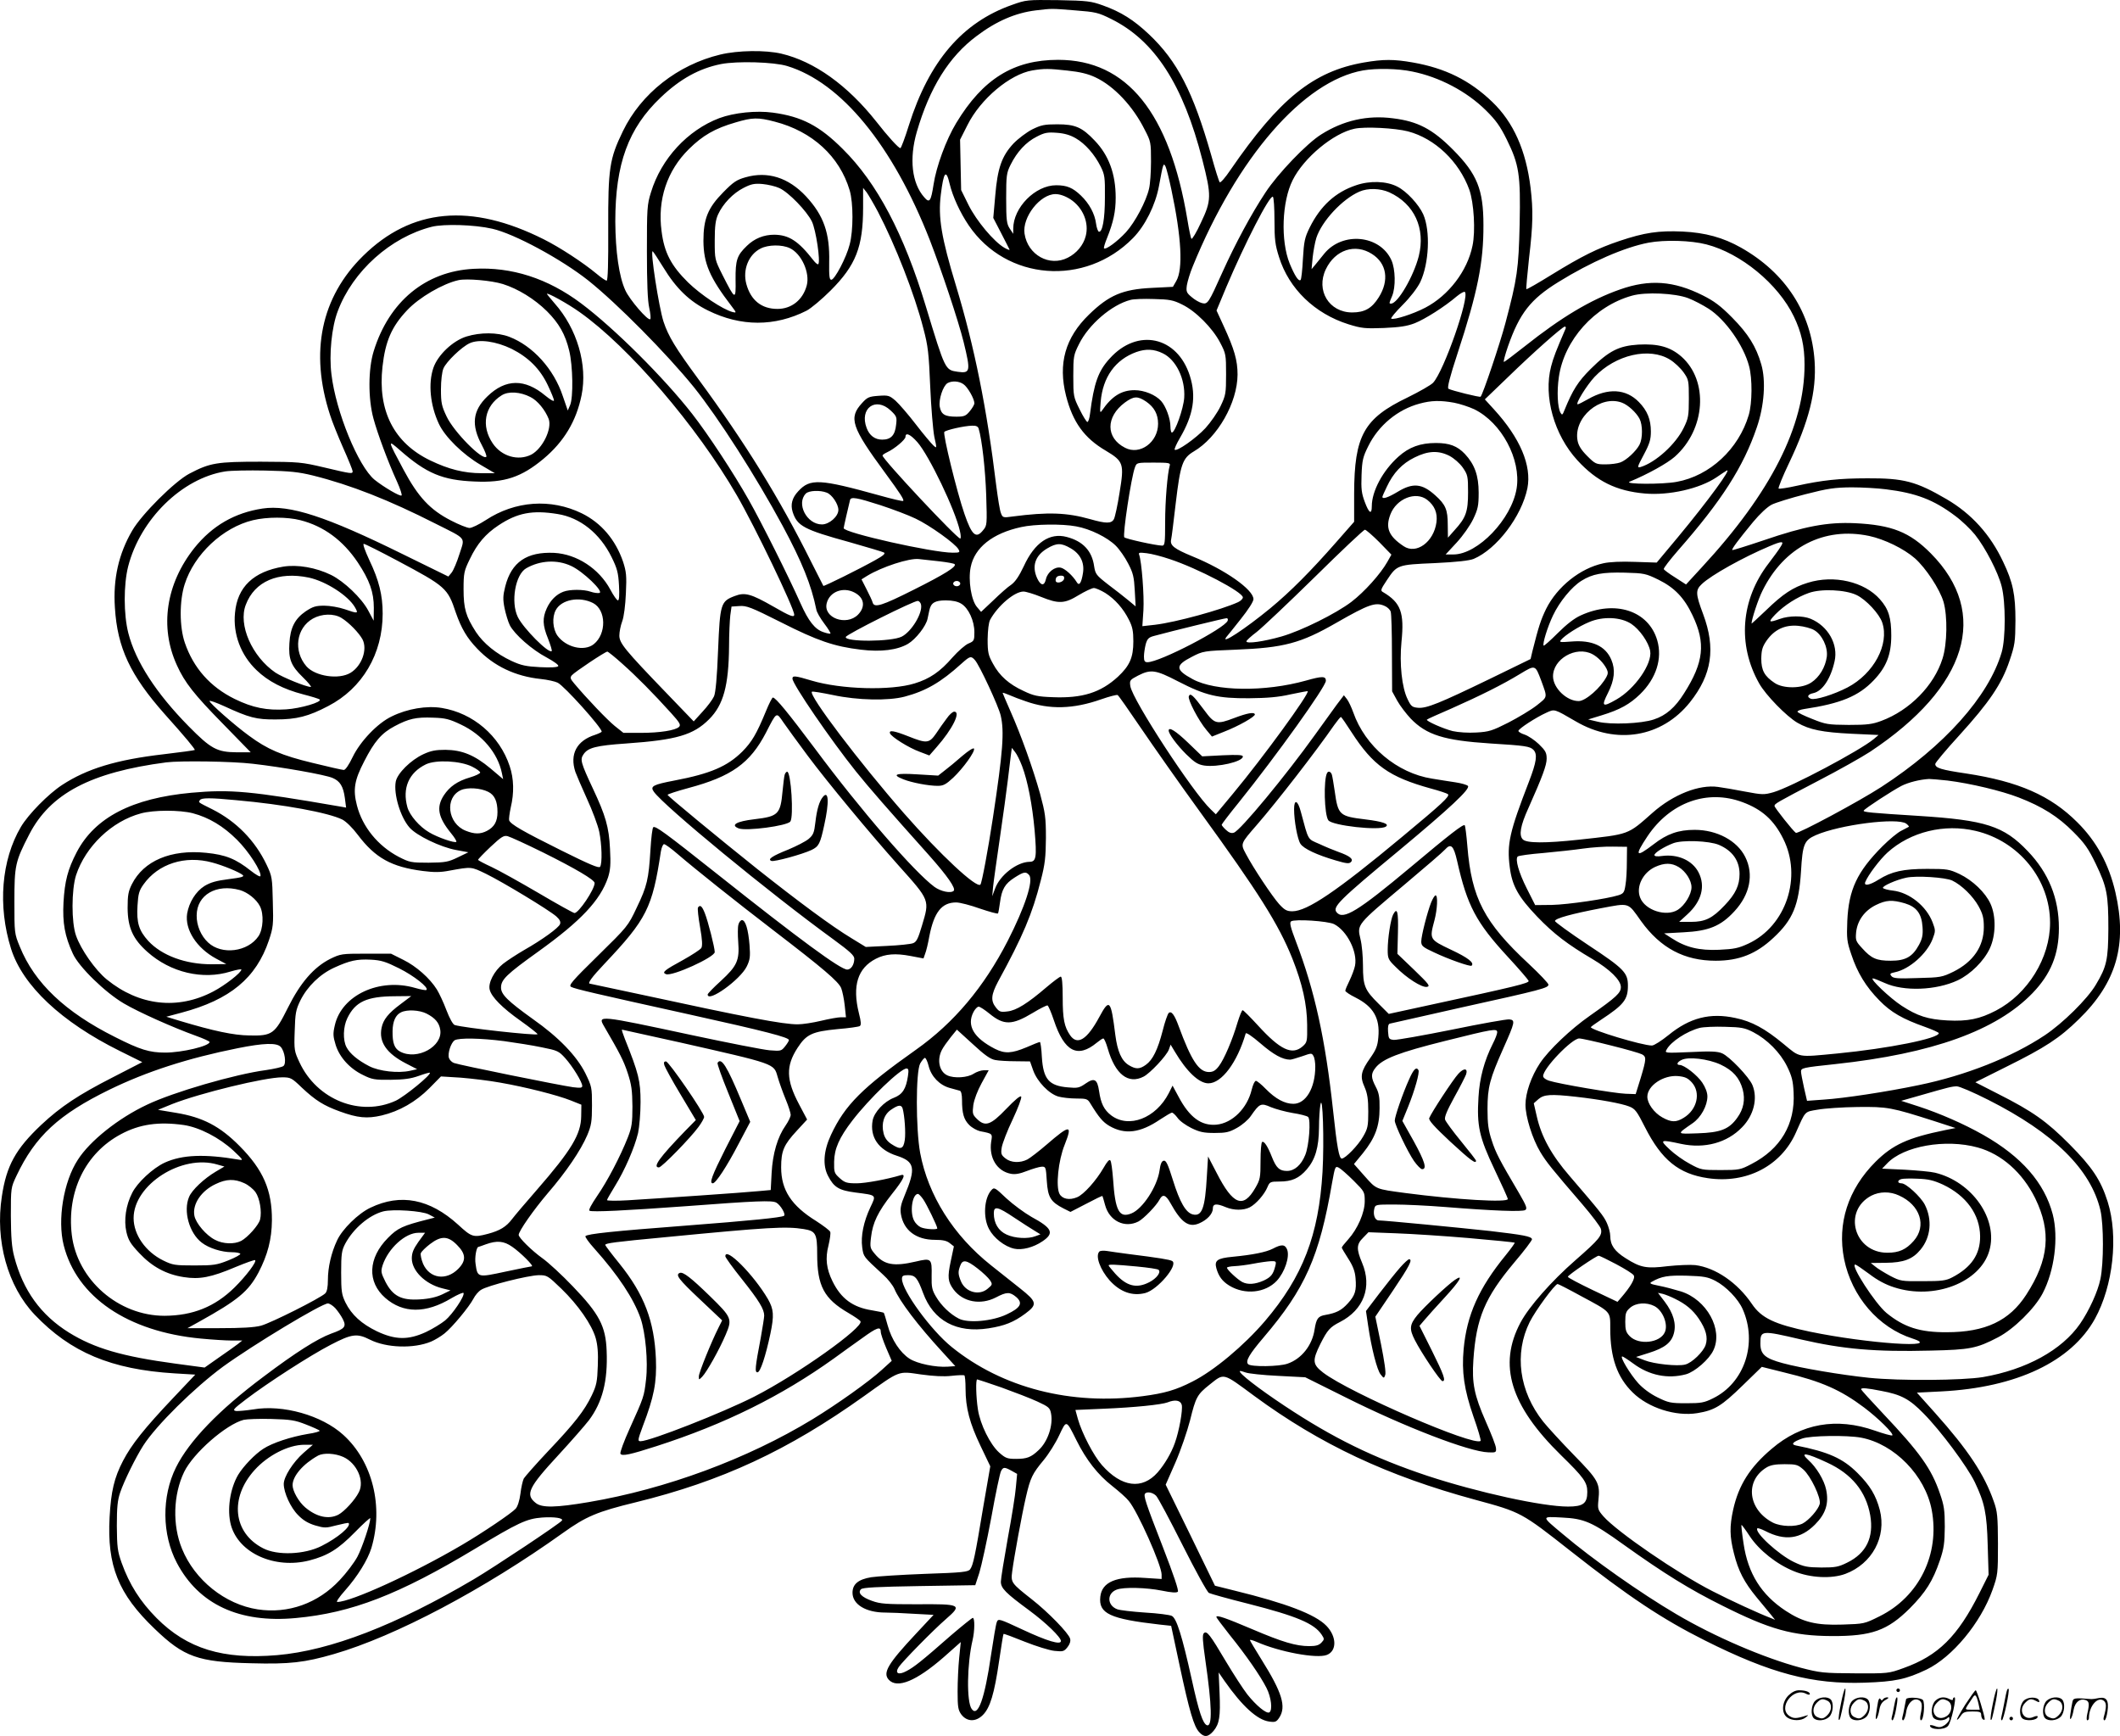 <svg version="1.0" xmlns="http://www.w3.org/2000/svg"
  viewBox="0 0 1200.242 982.744"
 preserveAspectRatio="xMidYMid meet">
<g transform="translate(-0.352,983.874) scale(0.1,-0.1)"
fill="#000000" stroke="none">
<path d="M5733 9811 c-281 -99 -469 -318 -584 -682 -22 -71 -44 -129 -48 -129
-10 0 -69 64 -136 150 -163 206 -351 341 -538 385 -90 21 -245 19 -345 -5
-242 -58 -449 -221 -552 -434 -76 -157 -84 -209 -83 -553 1 -193 -2 -293 -9
-293 -6 0 -31 17 -57 39 -76 63 -207 149 -299 195 -412 207 -749 176 -1023
-94 -238 -234 -303 -545 -187 -900 11 -36 45 -120 74 -186 30 -67 54 -127 54
-133 0 -16 -7 -15 -159 21 -132 31 -143 32 -361 33 -249 0 -287 -6 -405 -68
-83 -44 -269 -229 -323 -322 -77 -132 -109 -274 -98 -436 14 -228 87 -383 282
-603 114 -127 174 -199 170 -203 -2 -2 -81 -13 -175 -24 -269 -31 -435 -82
-576 -174 -78 -51 -191 -166 -233 -237 -111 -188 -132 -448 -56 -690 66 -209
285 -415 616 -579 l127 -63 -167 -86 c-194 -99 -295 -166 -405 -269 -145 -137
-197 -231 -223 -405 -39 -251 33 -509 186 -670 203 -213 433 -310 792 -332
l117 -7 -124 -131 c-165 -174 -237 -265 -285 -357 -50 -96 -68 -173 -76 -319
-15 -275 49 -435 255 -632 166 -160 246 -188 546 -195 219 -6 303 4 469 52
349 101 851 367 1297 686 130 93 193 120 411 173 489 120 863 294 1293 601
207 148 191 142 322 123 72 -10 130 -13 173 -8 36 4 68 5 73 3 4 -2 7 -37 7
-76 0 -108 24 -197 85 -324 l55 -115 -40 -231 c-46 -278 -57 -329 -74 -352
-11 -15 -43 -19 -257 -26 -134 -5 -271 -14 -303 -19 -73 -12 -106 -39 -106
-88 0 -66 76 -112 185 -112 28 0 100 -3 162 -7 l112 -6 -99 -106 c-160 -171
-190 -222 -155 -261 48 -53 157 -7 311 127 l97 86 -9 -89 c-5 -49 -9 -135 -9
-191 0 -88 3 -105 21 -130 32 -42 82 -43 122 -3 41 41 65 120 92 306 12 82 23
151 25 153 2 2 56 -18 120 -44 63 -25 139 -49 169 -52 48 -5 54 -3 73 21 13
16 19 34 15 48 -8 31 -125 151 -217 223 -117 92 -119 95 -111 157 10 78 54
319 78 423 25 108 36 131 101 209 28 34 67 96 87 139 42 89 39 90 98 -28 55
-111 122 -196 203 -259 38 -30 80 -67 93 -84 50 -59 186 -364 186 -417 l0 -25
-93 6 c-163 12 -245 -23 -254 -106 -11 -96 55 -126 336 -158 l65 -7 48 -225
c55 -258 81 -346 111 -377 28 -31 50 -29 81 7 33 40 40 80 34 217 l-5 114 33
-48 c101 -144 186 -221 253 -230 34 -5 41 -2 57 22 41 62 16 143 -100 328 -36
58 -66 108 -66 111 0 4 17 -1 38 -10 129 -57 340 -96 397 -74 58 22 57 104 -2
165 -63 65 -229 128 -519 199 l-112 28 -139 286 -140 286 55 125 c30 69 67
177 83 239 32 131 41 147 109 201 86 68 72 72 255 -63 373 -274 752 -452 1249
-587 262 -71 262 -71 543 -292 329 -259 518 -384 759 -505 373 -187 608 -249
904 -239 173 6 234 19 350 74 146 70 307 263 374 451 30 85 31 91 31 262 -1
156 -3 182 -24 240 -53 152 -146 292 -332 500 l-103 115 140 7 c424 22 734
169 868 411 103 187 134 467 72 663 -39 123 -88 196 -216 325 -128 129 -208
186 -404 285 l-129 66 174 87 c222 110 303 163 412 270 213 207 275 423 207
718 -37 160 -107 289 -216 397 -151 151 -333 231 -629 276 -142 21 -175 31
-175 54 0 7 61 80 136 162 169 186 240 290 284 421 31 91 33 108 34 228 0 148
-14 217 -70 334 -72 153 -178 271 -320 354 -173 101 -243 119 -448 118 -160 0
-258 -11 -399 -42 -53 -12 -100 -19 -104 -16 -3 4 23 69 59 144 113 237 156
407 145 576 -18 275 -164 501 -417 644 -101 57 -202 85 -331 91 -137 6 -215
-6 -356 -53 -127 -43 -212 -85 -386 -192 -76 -47 -140 -84 -142 -81 -2 2 5 80
15 173 23 194 24 273 9 400 -26 213 -97 372 -217 487 -128 123 -267 191 -449
223 -108 19 -168 19 -278 0 -286 -50 -478 -205 -755 -608 -29 -43 -56 -74 -61
-70 -4 4 -26 73 -48 153 -103 360 -192 533 -353 685 -86 81 -157 126 -260 163
-67 24 -87 27 -253 30 -177 2 -181 2 -262 -27z m357 -31 c116 -9 131 -12 205
-49 246 -122 407 -371 516 -798 52 -203 51 -230 -8 -354 -25 -55 -50 -96 -54
-92 -4 4 -14 53 -23 108 -101 606 -342 905 -732 905 -252 0 -426 -108 -577
-358 -57 -94 -113 -247 -128 -347 -15 -97 -23 -108 -53 -73 -70 79 -86 218
-42 370 73 251 182 426 339 543 111 84 220 131 335 145 94 11 84 11 222 0z
m-1630 -315 c306 -93 598 -449 808 -986 66 -171 161 -455 191 -576 41 -167 38
-179 -33 -169 -72 11 -70 6 -181 371 -124 410 -276 698 -470 890 -132 132
-233 184 -395 206 -95 13 -220 0 -304 -31 -179 -68 -329 -229 -387 -420 -22
-70 -23 -92 -23 -335 0 -176 4 -279 13 -318 7 -32 10 -62 6 -65 -12 -12 -117
110 -141 163 -36 78 -56 220 -57 390 0 327 74 528 257 702 110 105 217 164
341 189 92 18 300 12 375 -11z m1588 -26 c68 -7 115 -18 157 -38 105 -49 213
-163 280 -298 34 -65 35 -72 35 -178 0 -60 -5 -130 -11 -154 -16 -71 -79 -190
-131 -247 -48 -52 -114 -101 -124 -91 -3 2 5 29 17 58 36 90 49 150 49 229 0
134 -39 240 -119 323 -71 75 -110 92 -211 92 -74 0 -92 -4 -143 -29 -31 -16
-79 -52 -106 -80 -66 -71 -90 -139 -103 -296 l-11 -125 44 -85 c24 -47 46 -89
48 -94 2 -5 -11 0 -29 10 -60 35 -158 152 -203 242 l-42 85 -3 142 -3 143 42
83 c74 148 240 287 367 309 68 11 92 11 200 -1z m1950 -5 c155 -31 310 -113
418 -220 56 -55 81 -90 118 -165 70 -142 79 -199 73 -479 -6 -254 -13 -306
-81 -562 -30 -113 -127 -402 -140 -415 -4 -5 -165 35 -182 45 -8 5 7 65 52
202 113 344 147 514 146 725 0 201 -36 289 -172 426 -116 117 -200 161 -340
178 -145 19 -281 -12 -406 -91 -81 -50 -246 -222 -316 -329 -79 -119 -172
-292 -244 -452 -79 -176 -83 -182 -116 -174 -15 4 -41 19 -58 34 -29 24 -32
31 -27 67 4 23 18 70 33 106 252 618 627 1050 964 1110 76 13 197 11 278 -6z
m-3608 -284 c213 -55 367 -197 424 -389 21 -71 21 -228 0 -306 -18 -73 -85
-200 -104 -200 -11 0 -13 21 -12 100 4 164 -31 264 -131 372 -100 107 -218
144 -343 108 -50 -14 -69 -27 -125 -84 -88 -89 -113 -151 -113 -276 1 -127 35
-207 159 -369 29 -38 29 -39 7 -34 -57 15 -181 98 -253 168 -96 95 -135 169
-150 290 -24 178 31 343 155 465 78 77 147 117 265 151 94 28 126 29 221 4z
m3585 -55 c152 -40 289 -170 347 -330 26 -73 36 -235 18 -318 -29 -142 -135
-281 -267 -350 -69 -36 -178 -71 -193 -62 -4 3 25 38 64 77 44 44 83 95 100
129 50 105 59 290 17 385 -25 55 -94 130 -146 156 -61 32 -156 35 -234 8 -117
-39 -202 -117 -263 -240 -28 -57 -32 -78 -38 -177 -3 -62 -9 -115 -13 -119
-11 -11 -33 23 -62 93 -52 129 -44 351 17 472 63 127 231 266 350 291 59 13
230 4 303 -15z m-1881 -39 c54 -31 107 -92 141 -160 23 -46 25 -61 24 -175 0
-123 -14 -198 -34 -194 -5 1 -13 22 -16 45 -7 56 -38 114 -86 160 -46 44 -79
58 -140 58 -118 0 -243 -126 -243 -246 l0 -29 -20 30 c-17 26 -20 47 -20 171
0 129 2 144 25 190 36 73 88 129 148 159 44 23 61 26 114 22 43 -3 76 -13 107
-31z m541 -289 c58 -273 67 -452 28 -519 l-19 -33 -120 -6 c-164 -8 -242 -41
-355 -151 -135 -131 -176 -278 -130 -460 38 -149 103 -239 224 -310 102 -61
106 -74 79 -238 -11 -71 -26 -139 -32 -150 -14 -26 -44 -26 -135 0 -132 37
-237 41 -437 15 -56 -8 -58 -7 -68 20 -6 14 -17 84 -26 153 -53 437 -123 786
-228 1133 -83 273 -102 388 -86 516 16 130 30 147 50 61 17 -71 59 -163 108
-235 213 -314 659 -348 930 -72 69 70 127 187 147 294 24 130 25 133 37 112 5
-10 20 -68 33 -130z m-2219 7 c53 -24 155 -130 184 -189 23 -47 50 -228 36
-242 -3 -3 -16 7 -28 23 -85 109 -138 143 -221 144 -59 0 -112 -21 -155 -63
-56 -54 -65 -80 -64 -192 2 -118 -1 -117 -74 27 -44 88 -44 88 -44 195 0 84 5
117 19 148 28 61 85 120 144 150 43 22 61 26 108 22 31 -3 74 -13 95 -23z
m558 -134 c98 -188 207 -465 257 -660 27 -101 31 -141 39 -330 5 -118 16 -246
23 -283 15 -68 15 -68 -5 -50 -11 10 -56 63 -99 119 -43 56 -95 116 -115 134
-35 30 -41 32 -97 28 -54 -4 -63 -8 -93 -41 -77 -84 -61 -135 132 -397 85
-116 107 -150 101 -157 -3 -3 -63 11 -134 31 -339 94 -393 97 -460 24 -35 -37
-45 -75 -32 -117 26 -80 62 -100 324 -172 98 -28 186 -54 193 -58 10 -6 -4
-18 -49 -43 -91 -51 -291 -150 -294 -146 -1 2 -33 64 -70 138 -180 361 -372
671 -638 1033 -130 177 -169 241 -197 325 -26 80 -77 407 -61 398 4 -3 31 -44
60 -91 73 -120 149 -193 253 -244 186 -92 378 -92 558 -1 25 13 86 64 136 114
143 143 184 247 184 470 l0 111 20 -25 c10 -14 39 -63 64 -110z m2895 110
c142 -65 206 -204 167 -361 -29 -114 -119 -269 -157 -269 -12 0 -12 1 6 43 21
50 19 152 -4 203 -65 143 -277 163 -380 37 -17 -21 -40 -49 -51 -63 l-21 -25
6 65 c4 36 13 86 21 112 31 95 147 220 244 262 48 21 117 19 169 -4z m-1806
-39 c71 -46 108 -133 87 -210 -13 -50 -51 -96 -101 -121 -103 -53 -227 15
-245 136 -14 93 88 224 175 224 24 0 54 -10 84 -29z m1156 -120 c0 -109 4
-139 26 -208 56 -179 202 -320 393 -380 74 -23 94 -25 200 -21 89 4 131 10
175 27 58 23 169 93 239 153 21 17 41 28 45 24 28 -28 -119 -449 -180 -514
-12 -13 -77 -50 -144 -83 -248 -119 -302 -216 -303 -544 l0 -160 -101 -115
c-144 -164 -259 -280 -374 -375 -140 -115 -285 -211 -248 -162 6 6 42 52 81
101 43 54 72 99 72 113 0 54 -161 167 -345 242 -104 43 -129 62 -121 96 3 11
14 103 26 205 26 219 38 255 102 293 135 79 247 276 248 435 0 81 -18 144 -80
278 l-39 85 55 132 c105 248 246 523 264 512 5 -3 9 -63 9 -134z m-4429 -47
c125 -28 391 -172 544 -293 164 -131 444 -414 598 -604 140 -175 350 -503 503
-786 109 -203 162 -334 190 -472 2 -15 23 -51 45 -80 22 -29 38 -55 35 -57 -2
-2 -19 1 -39 8 -49 16 -85 62 -131 165 -65 146 -221 458 -292 583 -85 151
-231 373 -320 487 -159 204 -442 486 -629 626 -189 142 -394 208 -609 196
-272 -14 -479 -185 -566 -467 -31 -100 -32 -268 -1 -381 23 -85 83 -247 133
-356 18 -40 30 -76 26 -79 -7 -8 -102 48 -153 89 -92 76 -219 385 -244 597
-14 112 1 267 36 358 85 226 299 418 532 477 68 17 242 12 342 -11z m6875 -89
c194 -50 405 -223 494 -407 43 -89 61 -168 61 -274 0 -348 -190 -723 -580
-1145 l-91 -99 -62 40 c-34 21 -63 43 -64 47 -2 5 35 53 82 107 245 279 369
472 445 696 42 122 52 264 25 356 -29 101 -74 173 -165 265 -66 67 -103 94
-167 126 -164 82 -301 92 -468 33 -166 -58 -333 -158 -538 -321 -62 -49 -115
-89 -119 -89 -4 0 6 39 23 88 66 188 128 267 285 364 184 114 375 197 511 223
92 17 240 13 328 -10z m-5190 -21 c66 -31 115 -139 96 -211 -22 -82 -86 -133
-166 -133 -90 0 -151 49 -176 141 -22 81 13 167 81 201 43 22 121 23 165 2z
m3296 -33 c84 -53 99 -150 38 -246 -39 -62 -80 -85 -150 -85 -131 0 -207 125
-149 245 53 110 166 147 261 86z m-4921 -170 c86 -27 179 -84 250 -154 68 -68
104 -131 126 -223 21 -85 24 -266 5 -309 l-13 -30 -28 81 c-51 154 -170 285
-303 336 -67 26 -164 26 -242 2 -78 -24 -163 -105 -188 -178 -30 -88 -18 -211
31 -316 34 -74 137 -175 237 -233 l80 -47 -75 0 c-99 0 -186 22 -290 72 -206
99 -299 281 -271 531 16 144 52 227 139 319 68 73 204 152 292 171 47 10 185
-2 250 -22z m435 -159 c279 -197 663 -645 890 -1037 102 -176 325 -640 325
-676 0 -17 -23 -9 -118 46 -126 72 -161 82 -218 60 -80 -30 -84 -43 -95 -306
-6 -156 -14 -241 -23 -262 -8 -18 -37 -57 -65 -87 l-50 -55 -154 160 c-237
246 -267 283 -267 326 0 20 7 56 16 80 10 26 18 91 21 159 5 100 2 123 -16
179 -43 125 -124 220 -234 274 -175 85 -377 71 -544 -39 -37 -24 -78 -44 -91
-44 -13 0 -61 19 -105 42 -119 61 -186 133 -269 288 -91 170 -92 173 -20 110
149 -131 241 -170 423 -177 168 -8 264 24 389 128 116 97 186 213 216 360 35
172 -25 377 -153 521 -23 27 -43 51 -43 53 0 10 118 -55 185 -103z m6276 79
c32 -12 83 -39 116 -60 95 -61 198 -207 229 -325 19 -70 18 -210 -2 -277 -57
-192 -220 -344 -408 -378 -80 -15 -301 -14 -266 1 102 42 213 104 255 141 175
155 193 430 38 567 -63 55 -131 74 -244 68 -110 -7 -166 -35 -270 -138 -71
-71 -101 -117 -149 -235 -10 -26 -13 -28 -22 -12 -16 30 -21 118 -9 201 30
210 202 402 414 461 77 22 245 14 318 -14z m-2865 -36 c77 -37 172 -133 215
-215 33 -63 34 -69 34 -180 0 -108 -2 -119 -31 -180 -17 -36 -56 -92 -86 -125
-54 -58 -162 -134 -174 -122 -3 3 10 33 30 67 76 130 93 234 56 351 -71 224
-297 273 -454 98 -65 -71 -89 -139 -111 -311 -3 -27 -10 -48 -15 -48 -5 0 -25
32 -44 71 -35 70 -36 75 -36 189 0 111 2 120 32 180 55 112 186 224 292 251
17 5 77 7 132 5 88 -2 110 -6 160 -31z m2171 -137 c-54 -125 -69 -164 -82
-214 -44 -169 17 -387 149 -531 109 -119 221 -174 382 -188 136 -12 310 27
406 92 23 16 49 33 56 37 37 23 -103 -169 -274 -375 l-121 -145 -123 4 c-77 3
-144 0 -179 -8 -131 -28 -261 -132 -324 -258 -30 -62 -42 -98 -78 -241 l-10
-43 -232 -113 c-285 -138 -357 -167 -405 -163 -33 3 -40 8 -59 48 -33 66 -47
202 -35 325 17 166 -4 222 -103 281 -17 9 -16 14 20 68 58 87 59 88 271 97
126 6 196 14 221 24 130 55 271 240 304 400 25 128 -41 284 -189 446 l-52 57
130 125 c146 142 310 287 323 287 5 0 7 -6 4 -12z m-5967 -114 c95 -48 161
-113 205 -206 19 -40 35 -79 35 -86 0 -8 -21 4 -49 27 -116 97 -225 96 -328
-4 -84 -81 -93 -162 -31 -277 17 -32 28 -61 25 -65 -23 -22 -184 141 -225 228
-28 59 -32 77 -32 153 0 51 6 100 14 119 16 38 103 122 149 143 53 24 148 11
237 -32z m3686 -25 c76 -36 129 -146 122 -252 -4 -61 -52 -197 -70 -197 -4 0
-8 15 -8 34 0 45 -26 115 -53 145 -32 35 -95 61 -150 61 -74 0 -129 -34 -185
-116 -11 -16 -12 -8 -7 50 12 140 83 239 202 282 54 19 100 17 149 -7z m2872
-36 c25 -15 60 -48 77 -72 29 -41 30 -47 30 -149 0 -97 -3 -112 -29 -165 -45
-93 -159 -196 -244 -222 -21 -6 -20 -1 18 70 33 62 40 86 40 131 0 68 -20 118
-68 167 -73 75 -175 81 -288 16 -28 -16 -54 -29 -58 -29 -16 0 51 108 95 155
119 126 311 170 427 98z m-4000 -139 c24 -16 62 -83 62 -108 0 -8 -12 -28 -26
-45 -22 -27 -32 -31 -76 -31 -64 0 -86 12 -94 56 -7 41 18 118 44 134 25 14
65 12 90 -6z m-2451 -73 c40 -20 83 -73 103 -124 20 -56 -35 -168 -99 -202
-74 -37 -168 -10 -218 64 -67 99 -46 212 51 272 38 24 105 20 163 -10z m3486
-26 c45 -31 67 -71 67 -125 0 -105 -103 -180 -187 -136 -110 56 -110 175 -1
256 51 37 72 38 121 5z m1743 -6 c32 -6 84 -23 114 -37 155 -76 266 -284 240
-448 -28 -174 -220 -374 -358 -374 l-44 0 63 68 c35 38 75 95 93 132 27 57 31
76 31 150 0 97 -23 160 -78 219 -43 45 -87 62 -164 62 -88 0 -152 -23 -213
-78 -88 -79 -150 -195 -150 -280 0 -50 -16 -40 -40 25 -18 48 -21 73 -18 152
3 83 8 103 38 163 58 118 167 208 291 241 66 18 117 19 195 5z m951 0 c34 -13
80 -55 99 -91 18 -35 18 -111 0 -146 -19 -37 -75 -89 -109 -101 -16 -6 -53
-11 -84 -11 -53 0 -58 2 -104 48 -33 33 -49 59 -54 86 -25 130 129 262 252
215z m-4141 -44 c34 -32 36 -38 31 -80 -6 -60 -29 -85 -79 -85 -41 0 -72 23
-88 66 -42 111 51 179 136 99z m498 -102 c19 -61 38 -232 43 -378 5 -164 5
-171 -17 -197 -40 -51 -64 -31 -106 91 -43 124 -124 455 -114 465 11 11 112
34 157 35 22 1 33 -4 37 -16z m-347 -77 c67 -76 215 -385 241 -503 6 -24 6
-43 2 -43 -19 0 -440 449 -440 470 0 4 12 12 27 19 41 19 103 71 103 87 0 27
28 14 67 -30z m3013 -78 c26 -14 57 -41 75 -66 28 -41 30 -49 30 -140 0 -110
-12 -144 -76 -214 l-38 -43 -1 73 c0 85 -12 114 -70 166 -75 68 -127 73 -213
21 -53 -32 -87 -44 -87 -29 0 3 11 29 25 57 36 78 87 132 157 166 76 38 135
41 198 9z m-1584 -55 c-13 -45 -26 -200 -26 -320 0 -120 -2 -133 -17 -133 -38
1 -205 38 -214 47 -11 11 39 341 60 396 10 27 11 27 106 27 87 0 96 -2 91 -17z
m-4851 -56 c216 -54 431 -139 695 -273 179 -90 166 -74 135 -171 -14 -45 -34
-92 -44 -105 l-19 -23 -259 127 c-432 213 -640 281 -793 258 -158 -24 -284
-97 -385 -222 -162 -203 -199 -449 -100 -665 44 -98 99 -167 259 -330 l159
-163 -79 0 c-112 1 -146 19 -273 148 -183 186 -300 366 -341 527 -27 106 -27
273 -1 377 69 268 305 499 549 538 32 5 134 7 227 5 140 -3 188 -8 270 -28z
m8905 -78 c171 -21 271 -59 392 -150 37 -27 88 -76 113 -107 59 -74 131 -213
151 -293 23 -90 23 -294 0 -373 -73 -249 -325 -531 -681 -762 -126 -82 -472
-267 -484 -260 -15 9 -121 143 -121 152 0 13 11 19 248 143 116 60 247 134
293 164 552 366 680 784 344 1123 -120 121 -221 161 -430 171 -156 7 -283 -17
-517 -97 -95 -32 -175 -57 -177 -55 -5 5 33 56 117 158 39 47 81 86 106 99 22
11 108 38 191 59 128 33 166 38 260 39 61 0 149 -5 195 -11z m-5996 -19 c30
-11 66 -65 66 -98 0 -37 -52 -82 -93 -82 -86 0 -147 118 -91 175 17 17 80 20
118 5z m3400 -41 c42 -33 59 -75 52 -127 -15 -111 -114 -184 -186 -135 -84 56
-104 103 -75 179 34 90 144 134 209 83z m-3096 -30 c70 -23 160 -57 199 -76
79 -37 227 -143 243 -174 10 -17 7 -19 -33 -19 -113 0 -617 113 -617 139 0 5
26 119 36 159 5 20 38 14 172 -29z m-1828 -50 c128 -20 240 -110 306 -244 32
-65 38 -88 42 -161 3 -55 1 -84 -6 -84 -6 0 -25 27 -43 61 -64 119 -190 201
-318 208 -155 7 -242 -52 -277 -190 -13 -52 -14 -72 -4 -123 7 -33 20 -77 30
-97 27 -52 126 -139 208 -182 42 -23 70 -43 66 -49 -4 -7 -41 -9 -103 -6 -79
4 -107 10 -161 35 -86 40 -159 99 -202 164 -57 89 -70 132 -70 242 0 92 3 104
35 170 42 88 89 143 163 192 107 71 192 87 334 64z m-1456 -35 c133 -34 241
-114 325 -239 67 -101 91 -168 91 -258 l-1 -72 -31 58 c-38 71 -137 165 -210
201 -86 42 -190 60 -271 47 -168 -28 -260 -115 -273 -262 -12 -120 33 -239
122 -324 65 -63 152 -108 264 -137 47 -12 89 -25 93 -29 17 -14 -108 -51 -190
-56 -108 -7 -189 9 -291 59 -138 68 -233 175 -282 318 -31 90 -31 238 -1 331
54 170 216 322 387 363 80 19 193 19 268 0z m4392 -35 c79 -14 177 -62 225
-110 21 -21 53 -67 70 -101 28 -53 33 -77 37 -152 l5 -90 -42 35 c-23 19 -74
59 -114 89 -67 52 -72 59 -79 103 -12 87 -63 142 -155 166 -97 26 -182 -32
-243 -165 -27 -57 -48 -88 -71 -105 -19 -12 -65 -53 -102 -89 l-69 -65 -23 27
c-33 38 -51 152 -36 226 22 111 124 192 286 227 75 17 232 19 311 4z m1716
-89 l69 -71 -23 -41 c-39 -69 -130 -170 -203 -226 -88 -67 -284 -164 -395
-196 -101 -29 -200 -43 -200 -28 0 5 26 29 58 53 31 24 179 164 329 311 149
147 277 268 284 268 6 0 43 -32 81 -70z m2773 35 c88 -19 197 -72 260 -127 62
-55 141 -175 162 -247 23 -81 21 -237 -6 -321 -48 -152 -185 -292 -346 -352
-51 -19 -79 -23 -185 -23 -118 1 -130 3 -207 34 -46 18 -83 36 -83 41 0 5 17
12 38 15 207 31 308 73 393 162 72 75 100 146 100 254 0 100 -15 150 -64 205
-88 100 -261 140 -408 94 -85 -26 -141 -63 -238 -157 -45 -43 -81 -76 -81 -74
0 23 38 139 62 186 122 247 349 363 603 310z m-501 -62 c-9 -16 -40 -57 -67
-93 -158 -205 -178 -460 -54 -680 37 -66 154 -186 217 -223 68 -39 141 -54
307 -62 l152 -7 -27 -23 c-78 -65 -468 -272 -568 -301 -54 -15 -62 -15 -163 4
-58 11 -126 23 -151 26 -107 15 -253 -43 -369 -145 -145 -128 -128 -122 -421
-154 -186 -20 -294 -20 -315 2 -23 23 -14 77 32 178 79 177 103 242 103 279 0
34 -7 46 -44 82 -24 23 -60 47 -80 54 -20 6 -36 16 -36 21 0 12 100 77 158
103 48 22 43 23 167 -49 229 -134 487 -91 646 108 125 157 147 306 75 499 -43
115 -44 136 -8 170 53 51 237 153 382 214 75 32 87 31 64 -3z m-7831 -78 c274
-146 285 -155 331 -294 31 -89 64 -145 121 -204 94 -99 216 -157 360 -172 39
-4 82 -14 96 -21 39 -20 249 -254 249 -277 0 -3 -17 -11 -37 -18 -105 -33
-145 -110 -112 -210 7 -19 36 -87 66 -153 30 -65 61 -148 69 -185 15 -73 18
-179 5 -199 -6 -10 -60 13 -219 92 -219 109 -287 148 -296 171 -2 7 2 39 9 72
20 83 18 164 -6 235 -57 172 -207 300 -384 329 -85 14 -195 -4 -284 -48 -80
-38 -178 -141 -221 -230 -21 -44 -41 -73 -50 -73 -8 0 -88 18 -177 40 -175 42
-256 77 -360 154 -80 58 -223 184 -223 196 0 5 37 -8 83 -29 141 -65 182 -76
292 -75 117 0 185 17 297 76 193 100 308 295 308 523 0 105 -21 189 -75 302
-25 54 -39 93 -32 93 7 0 92 -43 190 -95z m3812 70 c54 -31 79 -80 70 -139 -9
-58 -22 -77 -36 -52 -22 36 -65 75 -89 81 -34 8 -76 -25 -85 -65 -9 -40 -29
-38 -49 4 -32 69 -13 129 56 170 54 32 80 32 133 1z m560 -61 c161 -53 415
-187 415 -217 0 -8 -12 -20 -27 -27 -94 -43 -352 -114 -470 -128 l-72 -8 6 90
c5 83 -10 275 -24 314 -5 13 1 14 43 9 27 -3 85 -18 129 -33z m-1302 -13 c43
-5 82 -12 85 -16 14 -13 -56 -57 -232 -145 -181 -91 -223 -104 -232 -72 -2 9
-18 43 -34 74 l-29 57 32 20 c84 51 238 101 292 95 22 -2 75 -8 118 -13z
m-2086 -26 c66 -30 187 -146 160 -153 -10 -2 -32 1 -49 7 -40 14 -119 14 -155
0 -40 -15 -73 -48 -94 -94 -25 -55 -24 -95 7 -171 14 -36 24 -68 21 -71 -17
-16 -161 129 -192 193 -41 85 -14 241 48 276 79 45 175 50 254 13z m6156 -78
c91 -45 146 -102 193 -202 75 -157 64 -265 -48 -441 -50 -80 -103 -126 -171
-148 -70 -24 -245 -31 -317 -13 l-55 13 75 23 c105 32 160 63 219 120 91 89
127 201 97 305 -49 168 -239 230 -433 141 -36 -16 -81 -51 -130 -100 -42 -42
-78 -74 -80 -71 -8 8 21 104 53 171 37 78 106 162 161 196 62 39 119 49 245
46 111 -3 119 -5 191 -40z m-7641 12 c97 -21 223 -102 261 -168 21 -37 18 -37
-58 -11 -32 11 -84 20 -115 20 -49 0 -65 -5 -106 -32 -61 -42 -87 -93 -92
-180 -6 -90 9 -128 76 -193 31 -30 51 -55 45 -55 -27 0 -161 55 -200 81 -133
91 -212 271 -168 384 50 133 184 190 357 154z m4276 -6 c-4 -22 -48 -31 -48
-10 0 19 10 27 32 27 13 0 18 -6 16 -17z m-588 -28 c0 -8 -9 -15 -20 -15 -11
0 -20 7 -20 15 0 8 9 15 20 15 11 0 20 -7 20 -15z m821 -53 c55 -35 102 -88
134 -152 20 -39 25 -64 25 -122 0 -92 -21 -138 -87 -200 -98 -90 -202 -123
-370 -116 -84 3 -108 8 -164 35 -83 38 -137 86 -174 155 -26 47 -30 63 -30
138 1 53 6 94 14 110 44 80 138 160 189 160 13 0 57 -13 99 -30 101 -41 134
-39 214 10 35 21 73 39 85 40 11 0 40 -13 65 -28z m-1421 3 c57 -29 65 -81 21
-126 -66 -66 -198 -18 -177 65 16 65 92 94 156 61z m5675 -15 c54 -26 129
-107 145 -156 41 -123 -48 -289 -197 -367 -77 -40 -183 -73 -207 -64 -25 10
-19 25 14 32 51 11 98 81 120 180 22 96 -37 200 -136 241 -44 18 -121 18 -174
-1 -64 -23 -68 -19 -25 26 50 51 123 98 189 121 69 25 207 19 271 -12z m-7154
-45 c75 -39 77 -175 4 -233 -54 -43 -158 -18 -206 49 -26 38 -31 103 -9 144
32 60 134 79 211 40z m1857 -9 c10 -48 -54 -153 -109 -181 -58 -30 -325 -31
-317 -2 4 15 388 207 408 204 8 -1 16 -11 18 -21z m228 5 c41 -25 74 -97 74
-161 0 -47 -2 -51 -33 -64 -18 -7 -59 -43 -91 -79 -70 -81 -129 -121 -214
-147 -135 -42 -417 -34 -584 16 -93 28 -108 29 -108 11 0 -31 218 -349 360
-526 74 -92 177 -210 415 -476 102 -115 151 -185 138 -199 -16 -16 -73 -4
-109 22 -114 84 -416 432 -676 782 -153 204 -223 290 -239 290 -4 0 -22 -35
-39 -77 -54 -131 -80 -174 -134 -229 -85 -84 -180 -125 -385 -164 -120 -23
-138 -32 -116 -63 57 -81 653 -572 1018 -837 90 -66 117 -90 117 -108 0 -34
-18 -62 -40 -62 -38 0 -269 170 -735 540 -300 238 -350 274 -363 266 -5 -3
-12 -61 -16 -128 -10 -166 -19 -206 -78 -328 -49 -104 -52 -107 -220 -272
-147 -144 -167 -168 -151 -176 23 -12 135 -38 669 -156 434 -96 564 -130 564
-145 0 -5 -10 -21 -22 -36 -21 -26 -24 -27 -87 -22 -36 3 -235 42 -441 86
-532 114 -534 114 -496 49 88 -151 110 -193 133 -263 22 -67 26 -98 27 -190 0
-94 -4 -119 -26 -175 -42 -107 -117 -250 -174 -332 -32 -47 -50 -80 -43 -83
13 -9 209 1 539 25 410 31 493 34 518 21 24 -13 56 -67 44 -75 -17 -10 -184
-27 -562 -56 -406 -31 -550 -46 -562 -59 -4 -3 19 -36 51 -71 135 -151 222
-283 261 -394 28 -82 43 -245 31 -347 -11 -96 -12 -99 -92 -276 -33 -73 -57
-138 -53 -144 9 -15 55 -5 204 43 388 125 708 284 1004 496 44 32 116 84 160
115 84 61 106 69 106 36 0 -11 14 -52 31 -92 l31 -72 -56 -51 c-72 -66 -255
-196 -393 -280 -368 -224 -830 -395 -1268 -469 -184 -31 -263 -33 -298 -5 -61
48 -43 87 130 274 70 76 147 164 171 195 76 102 107 221 100 392 -5 140 -42
210 -191 365 -61 64 -139 136 -173 160 -60 43 -134 116 -134 132 0 21 84 141
163 234 107 124 188 244 225 330 23 55 27 77 27 168 0 103 -1 108 -38 184 -49
97 -149 202 -297 306 -142 102 -180 139 -180 178 0 45 31 75 211 204 241 173
351 290 395 420 13 42 16 73 11 162 -6 123 -25 188 -97 341 -68 145 -73 164
-54 192 25 39 70 51 244 63 284 20 379 48 468 137 81 81 111 190 113 413 0 69
4 148 7 175 l7 50 45 3 c40 3 66 -7 235 -92 205 -104 301 -137 452 -155 114
-14 207 -2 267 33 44 26 103 101 111 143 3 13 7 34 10 47 9 42 31 56 93 56 38
0 67 -6 88 -19z m2398 -13 c14 -6 29 -20 33 -32 4 -12 7 -118 7 -236 l1 -215
29 -53 c16 -29 51 -74 76 -101 90 -93 189 -124 451 -141 196 -12 224 -16 244
-36 24 -25 18 -68 -26 -182 -109 -282 -125 -351 -108 -482 13 -105 48 -168
155 -280 94 -98 173 -158 314 -241 98 -58 160 -119 160 -158 0 -33 -24 -56
-175 -162 -109 -76 -233 -194 -283 -269 -49 -74 -82 -168 -82 -235 0 -68 39
-193 84 -268 35 -58 65 -95 239 -297 53 -62 100 -124 104 -138 9 -37 -9 -59
-145 -178 -135 -118 -262 -262 -310 -352 -128 -240 -58 -470 229 -751 129
-126 149 -154 149 -208 0 -65 -23 -83 -109 -83 -145 0 -510 80 -796 174 -303
101 -533 213 -810 397 -149 99 -261 186 -252 196 2 2 17 -2 33 -8 16 -6 98
-15 183 -19 l154 -8 231 -115 c334 -167 698 -307 806 -310 42 -2 45 0 43 23 0
14 -27 82 -58 152 -65 148 -79 216 -70 348 16 237 65 353 230 550 58 68 104
129 102 134 -5 16 -50 24 -237 46 -175 19 -599 60 -631 60 -21 0 -33 32 -25
66 6 24 8 24 114 24 59 0 188 -6 287 -14 274 -22 438 -28 454 -17 12 8 6 24
-34 93 -115 195 -134 232 -156 301 -19 57 -24 94 -24 177 0 124 13 172 90 345
66 148 68 159 34 163 -14 2 -160 -24 -325 -58 -164 -33 -312 -59 -329 -58 -28
3 -30 6 -33 46 -2 28 1 44 10 46 7 2 189 43 403 91 458 101 495 111 495 130 0
7 -50 60 -111 117 -253 235 -324 372 -348 666 -5 63 -12 116 -15 119 -8 8 -81
-48 -306 -237 -299 -250 -382 -301 -419 -256 -25 30 11 67 354 351 287 239
405 349 389 365 -6 6 -37 15 -70 20 -32 5 -92 14 -133 21 -198 31 -379 183
-446 375 -10 28 -26 62 -35 74 l-18 23 -41 -54 c-22 -30 -77 -106 -122 -169
-164 -229 -424 -544 -460 -555 -14 -5 -28 0 -45 16 -13 12 -24 25 -24 29 0 3
43 60 96 125 214 266 494 657 494 690 0 27 -21 27 -113 1 -233 -65 -514 -61
-641 8 -100 54 -100 78 -4 127 62 32 66 33 248 40 273 11 367 36 569 152 185
106 223 119 275 95z m-5908 -67 c43 -26 100 -85 120 -122 29 -57 -4 -150 -68
-189 -66 -40 -199 -20 -249 36 -76 87 -59 217 36 271 50 28 118 30 161 4z
m5018 -16 c-17 -44 -385 -235 -454 -235 -16 0 -20 7 -20 33 0 17 5 49 10 69 9
31 17 39 48 47 99 27 398 100 409 100 7 1 10 -6 7 -14z m2285 -18 c47 -31 98
-104 107 -153 13 -72 -86 -215 -191 -275 -80 -46 -87 -40 -48 37 37 73 43 132
19 188 -33 78 -109 113 -227 103 -63 -5 -69 -4 -58 9 22 27 101 77 159 101 79
34 180 29 239 -10z m1035 -35 c45 -26 79 -96 72 -151 -8 -59 -42 -116 -88
-146 -52 -35 -159 -36 -208 -2 -57 38 -75 71 -75 137 1 49 6 67 30 102 44 63
104 91 179 84 33 -3 73 -14 90 -24z m-6747 -191 c80 -71 175 -167 277 -280 48
-53 55 -66 44 -77 -20 -20 -109 -34 -218 -34 l-97 0 -49 39 c-43 35 -157 154
-230 241 -22 26 -24 33 -13 46 15 18 189 134 201 134 4 0 43 -31 85 -69z
m5491 55 c31 -16 64 -50 81 -83 9 -18 9 -28 0 -45 -33 -63 -118 -137 -157
-138 -67 -1 -144 72 -146 138 -2 100 130 176 222 128z m-3495 -34 c25 -27 134
-261 146 -314 21 -90 13 -202 -44 -578 -27 -178 -63 -372 -71 -379 -22 -22
-227 169 -433 404 -251 287 -541 669 -521 688 3 3 57 -6 120 -19 140 -30 313
-33 405 -9 120 32 204 80 322 187 48 43 54 45 76 20z m3206 -116 c36 -99 38
-90 -26 -141 -32 -25 -104 -68 -160 -97 -91 -46 -109 -52 -181 -56 -47 -3
-102 1 -134 8 -53 13 -154 58 -146 65 2 3 65 31 139 63 162 72 289 135 389
196 86 52 85 52 119 -38z m-2055 -5 c155 -80 225 -96 401 -95 102 1 166 6 235
22 52 11 96 19 97 18 12 -12 -253 -376 -422 -579 l-98 -118 -29 28 c-102 97
-442 618 -455 697 -5 33 -3 36 43 60 73 37 99 34 228 -33z m-864 -112 c135
-48 269 -45 428 11 46 16 88 27 93 24 5 -2 64 -87 132 -187 68 -100 218 -314
335 -475 331 -456 444 -635 522 -829 57 -144 83 -259 84 -376 1 -96 0 -99 -27
-123 -59 -50 -126 -18 -251 119 -44 48 -83 87 -87 87 -5 0 -17 -31 -29 -69
-29 -99 -76 -209 -106 -248 -19 -25 -33 -33 -56 -33 -57 0 -100 65 -172 261
-23 63 -41 87 -56 73 -6 -6 -22 -51 -34 -100 -28 -108 -56 -165 -95 -193 -36
-26 -57 -26 -97 -2 -41 25 -64 78 -76 170 -25 200 -33 210 -91 102 -69 -128
-124 -162 -165 -103 -33 48 -42 92 -42 213 0 80 -4 119 -11 119 -6 0 -43 -28
-82 -61 -105 -90 -170 -131 -220 -136 -39 -5 -46 -2 -65 22 -31 39 -27 73 12
147 140 256 194 383 242 573 24 92 28 131 29 240 0 117 -4 142 -33 250 -40
143 -108 333 -168 468 -24 55 -44 101 -44 103 0 3 17 -3 38 -12 20 -9 62 -25
92 -35z m-1234 -308 c111 -149 353 -441 514 -621 180 -201 177 -195 133 -342
-22 -74 -31 -92 -51 -99 -14 -5 -79 -12 -146 -15 l-121 -6 -80 49 c-113 68
-300 207 -535 393 -218 174 -504 410 -507 419 -2 3 52 21 119 39 243 65 348
140 438 313 62 121 58 118 99 58 20 -29 82 -114 137 -188z m-1963 176 c121
-57 209 -162 232 -275 l7 -34 -72 61 c-90 75 -160 104 -255 105 -55 0 -82 -5
-125 -25 -71 -33 -147 -108 -156 -155 -13 -70 26 -201 78 -260 40 -46 176
-111 263 -127 l70 -13 -60 -29 c-54 -26 -70 -29 -165 -30 -100 0 -108 2 -169
33 -118 62 -206 170 -237 292 -23 89 -14 142 41 248 58 114 99 161 173 200 79
42 121 52 218 48 69 -2 92 -8 157 -39z m5042 -43 c122 -189 214 -254 449 -319
49 -13 93 -28 97 -32 12 -12 -31 -52 -261 -243 -369 -307 -536 -420 -620 -420
-31 0 -44 7 -75 41 -40 45 -146 204 -188 284 -31 58 -31 57 63 165 112 129
334 415 437 564 18 25 35 46 38 46 3 0 30 -39 60 -86z m-1865 -192 c32 -84 58
-220 71 -364 13 -153 9 -178 -29 -178 -71 -1 -168 -76 -195 -152 l-16 -43 5
55 c3 30 21 156 39 280 18 124 38 268 44 320 6 52 14 115 17 140 l6 45 18 -23
c11 -13 28 -49 40 -80z m-4355 13 c167 -19 409 -62 451 -80 43 -18 61 -48 70
-114 l7 -54 -34 6 c-509 88 -619 98 -842 78 -336 -31 -546 -140 -649 -336 -51
-98 -68 -164 -75 -285 -6 -116 7 -190 53 -290 34 -75 183 -220 289 -282 85
-50 278 -136 408 -183 42 -15 77 -31 77 -35 0 -23 -156 -60 -251 -60 -89 0
-142 16 -284 88 -282 141 -456 306 -539 511 -31 75 -31 78 -31 256 0 205 5
227 84 380 119 231 348 352 776 408 79 10 373 6 490 -8z m1241 -16 c26 -13 47
-28 46 -34 0 -5 -26 -18 -57 -27 -72 -21 -116 -52 -149 -102 -43 -67 -33 -123
41 -214 20 -24 33 -46 30 -49 -9 -8 -106 25 -154 54 -55 32 -110 96 -123 142
-30 108 8 196 105 243 57 27 195 20 261 -13z m8354 -79 c129 -16 305 -58 403
-96 132 -51 223 -108 309 -195 64 -64 85 -94 127 -181 63 -131 71 -173 71
-366 -1 -175 -9 -215 -71 -318 -47 -80 -187 -218 -289 -286 -188 -125 -450
-228 -713 -282 -181 -38 -426 -75 -537 -82 l-96 -7 -17 74 c-9 41 -17 82 -17
91 0 21 7 23 195 43 548 59 912 190 1116 402 103 107 149 219 149 368 0 168
-58 312 -176 435 -136 143 -239 176 -619 200 -270 17 -315 21 -310 30 8 13
162 113 214 140 40 20 103 36 156 39 11 0 59 -4 105 -9z m-8262 -64 c36 -18
52 -54 52 -114 0 -54 -18 -85 -60 -107 -37 -19 -70 -19 -120 1 -103 41 -120
188 -27 230 38 17 112 12 155 -10z m7100 -58 c111 -41 178 -101 231 -207 109
-216 17 -494 -197 -594 -56 -26 -80 -31 -166 -35 -113 -5 -190 14 -269 66
l-42 27 110 6 c142 7 211 35 288 119 88 95 111 209 61 308 -46 92 -160 153
-286 153 -91 0 -156 -22 -233 -82 -102 -78 -109 -67 -34 46 129 192 338 267
537 193z m-8528 11 c271 -24 524 -71 602 -110 21 -11 58 -47 87 -86 99 -131
190 -182 369 -205 63 -8 99 -8 150 2 127 23 122 23 207 -18 96 -47 357 -205
398 -241 20 -18 26 -31 21 -44 -8 -21 -100 -88 -204 -147 -41 -24 -95 -59
-119 -78 -50 -40 -85 -108 -75 -146 10 -41 71 -103 176 -177 55 -39 97 -73 95
-75 -9 -9 -417 36 -469 52 -10 3 -29 37 -47 84 -16 43 -41 96 -54 117 -40 64
-117 132 -190 168 l-70 35 -142 0 c-138 0 -143 -1 -203 -30 -92 -47 -168 -134
-239 -277 -74 -148 -88 -159 -218 -156 -89 1 -202 25 -395 83 l-75 23 86 23
c275 73 423 196 495 410 24 72 26 88 22 218 -3 134 -4 144 -35 209 -65 137
-172 246 -307 314 -84 42 -80 39 -71 52 8 14 59 14 205 0z m-245 -74 c91 -24
173 -73 250 -150 67 -66 141 -182 133 -206 -2 -6 -26 8 -54 30 -86 68 -143 91
-254 102 -199 20 -353 -45 -420 -178 -20 -40 -24 -62 -24 -135 1 -111 30 -175
112 -248 131 -117 314 -160 471 -111 34 10 61 15 61 11 0 -17 -92 -89 -159
-124 -201 -106 -420 -81 -603 68 -65 53 -147 170 -174 248 -27 75 -26 260 0
342 54 164 203 306 367 350 72 20 220 20 294 1z m9701 -59 c10 -8 17 -16 14
-18 -3 -2 -22 -12 -42 -22 -21 -10 -69 -50 -108 -89 -142 -143 -190 -244 -198
-422 -4 -100 -2 -117 23 -190 34 -103 83 -183 159 -260 65 -67 132 -105 259
-150 42 -15 77 -31 77 -35 0 -30 -286 -87 -574 -115 -230 -22 -209 -25 -305
54 -105 87 -180 128 -273 147 -143 31 -258 1 -377 -96 -41 -33 -83 -60 -95
-60 -55 0 -346 88 -346 104 0 2 26 21 58 42 129 85 152 114 152 193 0 73 -22
96 -225 230 -104 69 -189 131 -188 136 1 15 97 41 259 72 166 31 152 35 228
-72 110 -153 245 -225 423 -225 132 0 229 38 327 130 110 102 144 184 156 377
9 153 18 175 84 204 135 59 462 101 512 65z m393 -41 c245 -58 421 -275 421
-520 0 -199 -126 -403 -306 -497 -92 -48 -160 -62 -275 -56 -111 6 -170 25
-259 83 -66 43 -184 155 -163 155 6 0 36 -12 67 -26 108 -49 291 -42 413 15
74 35 149 110 182 181 34 73 36 182 4 252 -29 64 -101 133 -176 169 -58 27
-70 29 -183 29 -136 0 -202 -15 -275 -61 -51 -32 -85 -38 -75 -13 15 38 82
127 126 167 130 117 321 164 499 122z m-8111 -122 c181 -90 292 -155 292 -173
0 -36 -90 -170 -114 -170 -6 0 -98 51 -203 113 -106 62 -226 129 -267 148 -41
19 -75 37 -76 40 0 4 32 37 71 74 61 57 75 66 97 60 15 -4 105 -45 200 -92z
m6657 43 c77 -33 117 -90 117 -165 0 -64 -22 -112 -84 -177 -70 -74 -110 -94
-192 -94 l-66 0 47 43 c80 73 103 159 63 237 -35 68 -117 105 -207 93 -27 -4
-43 -2 -43 5 0 13 54 47 106 67 51 20 204 14 259 -9z m-5895 -52 c99 -85 322
-263 545 -434 279 -214 365 -287 381 -325 7 -18 16 -62 20 -99 l7 -66 -29 0
c-16 0 -66 -9 -112 -20 -46 -11 -105 -20 -132 -20 -85 0 -285 38 -899 171
-150 32 -275 59 -277 59 -17 0 9 36 82 113 239 253 271 316 319 635 4 23 12
42 18 42 7 0 41 -25 77 -56z m4413 -39 c57 -253 107 -348 288 -544 63 -68 115
-129 117 -135 3 -13 -71 -31 -562 -137 l-230 -50 -58 58 c-78 77 -88 101 -88
215 0 51 -6 118 -14 150 -20 85 -24 79 254 313 113 95 214 182 224 194 34 38
49 23 69 -64z m961 -5 c0 -47 -3 -106 -8 -132 -6 -41 -11 -48 -39 -57 -67 -21
-286 -53 -377 -55 l-95 -1 -47 93 c-47 93 -67 167 -52 182 5 5 71 14 146 20
76 7 177 18 225 25 49 7 124 12 168 11 l80 -1 -1 -85z m-8009 -4 c61 -16 155
-55 173 -71 10 -9 -7 -14 -79 -23 -71 -9 -103 -18 -138 -39 -49 -31 -87 -92
-98 -156 -14 -90 53 -195 164 -255 l58 -31 -85 -1 c-146 0 -280 49 -357 132
-53 59 -67 102 -61 200 4 67 9 85 34 120 83 117 235 166 389 124z m8303 -26
c39 -24 72 -75 72 -114 0 -40 -38 -103 -78 -128 -66 -41 -186 -2 -213 70 -24
62 16 141 85 173 53 24 93 24 134 -1z m-3678 -45 c26 -31 -24 -182 -121 -372
-135 -263 -305 -465 -520 -617 -304 -215 -402 -313 -481 -482 -42 -90 -48
-173 -16 -233 33 -64 62 -81 154 -93 123 -16 119 -12 85 -84 -38 -81 -55 -162
-46 -227 8 -54 4 -49 119 -155 26 -23 54 -59 63 -79 29 -70 133 -207 272 -358
l73 -80 -42 -3 c-68 -5 -174 17 -217 45 -53 34 -102 108 -124 189 -10 37 -20
69 -22 71 -3 2 -32 8 -67 14 -108 17 -175 66 -223 164 -35 71 -42 130 -23 203
8 34 13 68 10 77 -3 8 -39 35 -79 61 -141 87 -199 176 -199 304 0 94 15 128
89 208 l58 63 -46 87 c-73 138 -75 216 -8 319 50 77 83 92 227 106 62 5 118
13 125 17 9 6 8 23 -5 74 -38 154 -7 254 96 307 54 28 112 32 196 16 l74 -14
9 26 c6 14 17 59 24 100 27 136 70 191 152 191 21 0 82 -16 135 -35 54 -18 99
-31 102 -27 2 4 7 32 11 62 10 75 28 106 83 141 52 33 64 35 82 14z m5226 -31
c54 -26 117 -88 149 -145 24 -44 30 -66 30 -119 0 -109 -60 -196 -172 -252
-64 -31 -73 -33 -203 -36 -112 -4 -138 -2 -148 11 -11 13 -8 16 20 22 82 17
181 105 213 188 17 45 17 49 0 94 -35 92 -131 169 -224 180 -28 3 -54 10 -57
15 -6 10 74 46 131 58 58 13 222 2 261 -16z m-9694 -54 c44 -13 93 -52 113
-91 23 -44 19 -130 -8 -170 -60 -89 -208 -108 -285 -36 -41 38 -66 97 -65 154
1 116 111 180 245 143z m9426 -75 c66 -20 95 -58 100 -134 3 -45 -1 -65 -20
-101 -37 -68 -76 -90 -160 -90 -81 0 -110 13 -162 71 -36 39 -38 45 -34 90 7
66 47 122 111 154 59 29 93 31 165 10z m-3231 -118 c73 -38 133 -157 118 -235
-4 -20 -18 -57 -31 -84 -13 -26 -24 -52 -24 -58 0 -5 26 -23 59 -39 100 -51
138 -116 128 -224 -4 -50 -13 -71 -46 -118 -53 -75 -59 -104 -32 -164 16 -37
21 -68 21 -139 0 -82 -3 -96 -29 -141 -28 -50 -101 -125 -121 -125 -15 0 -27
64 -49 270 -44 407 -104 680 -211 960 -30 79 -37 106 -27 113 21 14 208 2 244
-16z m-5294 -250 c84 -42 169 -109 155 -122 -3 -4 -32 2 -64 11 -202 59 -417
-41 -455 -212 -11 -47 -10 -62 5 -111 22 -70 80 -134 155 -170 50 -25 66 -28
156 -27 76 1 114 6 159 22 33 12 61 20 63 18 10 -10 -139 -132 -192 -158 -201
-93 -447 4 -546 217 -29 62 -31 69 -27 177 3 101 6 119 32 173 40 80 111 149
192 186 88 40 128 49 207 45 58 -3 84 -11 160 -49z m8 -203 c-69 -51 -98 -88
-107 -133 -17 -81 28 -146 139 -203 l62 -32 -40 -9 c-68 -15 -174 -3 -231 26
-64 33 -110 71 -129 108 -21 40 -19 115 5 164 45 93 110 123 268 124 l94 1
-61 -46z m3699 -91 c59 -178 134 -217 243 -127 16 13 32 24 37 24 5 0 16 -26
25 -57 42 -146 116 -204 203 -159 37 19 130 118 143 153 l10 28 24 -40 c67
-113 137 -179 190 -179 75 0 163 118 211 282 2 8 35 -14 85 -57 73 -63 124
-91 167 -91 7 0 37 9 67 19 54 19 55 19 65 1 6 -10 10 -37 10 -59 0 -121 -53
-211 -124 -211 -49 0 -101 28 -156 84 -24 25 -50 46 -56 46 -7 0 -17 -22 -24
-50 -25 -105 -109 -189 -199 -198 -86 -8 -153 41 -215 158 l-34 63 -21 -42
c-73 -143 -227 -202 -327 -126 -40 31 -58 67 -68 137 -10 68 -27 77 -76 43
-36 -25 -46 -27 -100 -22 -108 9 -140 46 -148 172 -2 47 -8 85 -11 85 -4 0
-38 -13 -76 -30 -84 -35 -122 -37 -178 -9 -121 62 -162 132 -122 209 9 17 22
30 29 30 8 0 35 -18 62 -40 81 -66 127 -66 245 5 41 25 78 43 83 42 5 -2 21
-39 36 -84z m-3552 38 c49 -25 72 -52 78 -92 15 -94 -130 -174 -226 -124 -33
17 -45 48 -44 117 1 55 17 91 48 106 34 17 104 13 144 -7z m7511 -105 c79 -41
153 -115 192 -194 27 -55 34 -82 37 -148 10 -179 -74 -320 -239 -405 -61 -32
-69 -34 -174 -34 -107 0 -112 1 -174 35 -36 19 -88 56 -115 82 -59 55 -54 57
66 31 132 -28 259 6 344 94 67 68 90 164 59 239 -19 46 -131 163 -172 180 -25
11 -65 13 -179 7 -146 -6 -146 -6 -135 14 24 45 114 104 188 123 21 5 85 8
143 6 92 -2 112 -6 159 -30z m-6087 -56 c556 -126 542 -121 564 -197 9 -31 29
-87 45 -126 16 -38 29 -79 29 -89 0 -11 -13 -38 -29 -61 -45 -64 -73 -158 -79
-269 l-5 -96 -66 -6 c-78 -8 -575 -42 -743 -52 -65 -4 -118 -3 -118 1 0 4 21
40 46 81 54 87 110 215 130 299 7 33 14 111 14 175 0 120 -11 163 -89 358 -11
28 -19 52 -16 52 2 0 145 -32 317 -70z m1796 -102 c20 -4 73 -7 117 -7 l80 -1
18 -51 c23 -64 90 -133 143 -148 22 -6 67 -11 101 -11 57 0 64 -2 79 -27 49
-80 71 -106 108 -128 88 -51 175 -40 287 36 32 21 62 39 68 39 5 0 19 -13 31
-29 11 -17 46 -42 78 -58 47 -23 70 -28 132 -28 64 0 83 4 127 29 29 16 64 46
78 67 50 72 57 75 114 50 27 -11 82 -26 123 -33 40 -6 79 -16 87 -22 17 -13 6
-164 -16 -216 -23 -57 -61 -90 -103 -90 -43 0 -61 17 -86 80 -23 59 -44 91
-55 84 -5 -3 -9 -51 -9 -107 0 -95 -2 -106 -30 -154 -68 -118 -126 -95 -218
85 l-49 94 -7 -114 c-10 -181 -28 -227 -80 -214 -39 10 -73 69 -112 194 -28
90 -39 113 -52 110 -12 -2 -19 -19 -24 -57 -14 -91 -95 -215 -158 -241 -70
-29 -93 13 -105 196 -4 50 -10 97 -15 103 -5 9 -18 -5 -39 -42 -41 -71 -112
-151 -150 -166 -43 -18 -83 -10 -99 19 -22 42 -7 189 29 278 46 116 31 116
-101 2 -45 -39 -95 -77 -110 -85 -41 -21 -93 -19 -124 6 -24 19 -27 26 -21 63
4 22 31 94 62 158 30 64 52 122 48 129 -5 7 -35 -18 -85 -70 -88 -92 -119
-103 -167 -55 -23 23 -25 30 -19 77 5 32 23 80 47 124 l40 73 -28 0 c-15 0
-41 -9 -58 -20 -34 -22 -109 -27 -148 -9 -46 21 -60 88 -31 144 8 16 31 48 50
72 l35 43 90 -82 c67 -62 99 -85 127 -90z m2842 157 c0 -9 -11 -38 -25 -65
-48 -95 -75 -194 -81 -302 -10 -163 4 -227 91 -410 41 -86 75 -161 75 -167 0
-21 -290 -4 -580 34 -171 23 -163 20 -230 95 l-61 69 51 62 c69 86 94 153 94
254 1 64 -4 88 -22 122 -27 52 -28 73 -1 107 40 51 133 87 394 152 272 68 295
72 295 49z m-5623 -50 c65 -9 161 -24 213 -35 90 -18 97 -21 134 -62 42 -47
96 -135 96 -157 0 -11 -11 -12 -52 -7 -68 9 -646 126 -674 137 -12 4 -25 17
-29 29 -8 26 12 87 33 100 25 14 146 12 279 -5z m6268 -25 c85 -21 164 -44
175 -50 25 -14 25 -25 -8 -135 l-28 -90 -57 2 c-62 2 -380 56 -434 74 -19 6
-33 17 -33 26 0 44 163 213 204 213 14 0 95 -18 181 -40z m-7532 -8 c23 -25
33 -95 15 -108 -7 -6 -51 -16 -98 -23 -175 -23 -526 -125 -674 -196 -162 -76
-324 -205 -392 -312 -81 -124 -116 -340 -80 -483 74 -294 362 -490 777 -529
63 -6 141 -11 174 -11 l60 0 -25 -20 c-14 -11 -62 -45 -107 -76 l-81 -57 -164
22 c-304 41 -460 87 -604 176 -159 99 -260 238 -310 430 -14 53 -18 108 -19
230 0 160 0 160 32 228 106 224 239 347 528 488 210 102 441 177 725 234 145
29 221 32 243 7z m3668 -108 c15 -60 62 -108 119 -124 25 -7 51 -14 58 -16 7
-2 12 -22 12 -52 0 -76 10 -111 41 -142 16 -16 44 -31 61 -35 72 -14 71 -13
63 -60 -13 -91 33 -166 111 -181 25 -5 51 0 92 16 31 12 68 23 82 24 24 1 25
-1 30 -81 6 -92 22 -118 94 -155 l40 -20 89 46 c49 26 90 46 92 44 1 -2 8 -24
15 -51 24 -90 111 -133 189 -93 30 16 102 90 120 125 17 32 35 26 61 -21 61
-110 103 -140 162 -115 45 19 78 54 78 84 0 28 21 30 73 8 46 -19 100 -19 136
-1 36 19 83 73 100 114 13 30 16 32 68 32 70 0 111 18 155 69 48 56 68 124 69
235 0 50 4 109 8 131 13 71 22 -206 12 -380 -21 -358 -112 -594 -326 -845
-119 -139 -289 -281 -410 -342 -93 -48 -159 -67 -282 -83 -406 -53 -794 46
-1081 278 -118 95 -282 320 -282 386 0 17 6 21 35 21 40 0 53 -15 85 -102 58
-156 189 -227 370 -199 91 14 143 35 208 83 70 52 67 67 -29 143 -42 33 -116
92 -165 131 -213 169 -356 396 -401 636 -25 136 -25 459 0 506 10 17 22 32 27
32 5 0 15 -21 21 -46z m4484 8 c70 -33 107 -75 125 -141 15 -57 5 -111 -31
-160 -46 -65 -95 -84 -224 -88 -122 -4 -121 -7 -29 57 47 32 84 99 84 152 0
22 -11 51 -29 78 -28 42 -102 100 -128 100 -20 0 -15 16 10 28 38 20 151 7
222 -26z m-4601 -64 c-11 -74 -31 -105 -80 -124 -55 -21 -111 -81 -120 -128
-17 -94 33 -167 137 -200 102 -33 109 -70 44 -225 -21 -50 -26 -73 -21 -105
15 -92 86 -146 193 -146 44 0 67 -5 84 -19 l23 -18 -18 -85 c-19 -90 -16 -115
16 -159 53 -71 153 -90 240 -45 61 32 79 32 114 3 41 -35 26 -62 -53 -99 -82
-39 -219 -51 -271 -24 -49 25 -100 74 -129 124 -23 38 -26 56 -25 116 2 101
-1 104 -90 83 -124 -29 -180 -19 -232 44 -26 31 -28 37 -21 94 9 81 39 144
118 244 68 85 82 117 50 107 -76 -23 -199 -46 -250 -46 -55 0 -67 4 -95 29
-31 28 -33 33 -32 93 1 73 29 137 103 233 95 124 273 295 307 295 11 0 13 -9
8 -42z m-2309 -38 c144 -25 325 -71 400 -101 l60 -24 -1 -65 c-1 -102 -55
-192 -251 -417 -62 -71 -125 -145 -140 -165 -34 -45 -70 -66 -137 -84 -83 -22
-92 -19 -169 52 -161 146 -325 178 -496 96 -70 -33 -160 -122 -189 -185 -33
-70 -52 -153 -52 -223 0 -42 -5 -67 -15 -77 -27 -27 -308 -168 -364 -183 -38
-10 -110 -14 -236 -14 l-180 0 65 36 c220 122 280 172 337 279 52 100 75 188
76 295 1 171 -49 286 -183 421 -111 112 -208 163 -360 188 l-102 17 81 33
c158 62 524 151 622 151 48 0 54 -3 112 -59 77 -72 123 -101 214 -134 101 -37
155 -42 237 -23 101 24 193 77 270 154 l66 67 113 -7 c61 -5 162 -17 222 -28z
m6747 1 c52 -58 30 -154 -46 -200 -43 -27 -71 -26 -121 2 -47 26 -85 79 -85
117 0 63 91 124 174 117 40 -4 55 -11 78 -36z m1679 -99 c370 -187 579 -392
634 -624 19 -82 19 -301 0 -390 -14 -70 -64 -179 -115 -253 -103 -149 -305
-260 -550 -302 -117 -19 -469 -22 -645 -4 -155 16 -387 55 -489 83 -100 27
-126 50 -126 111 0 75 4 76 230 23 239 -55 418 -71 735 -63 222 5 259 12 380
75 89 46 208 163 253 249 67 128 91 316 57 448 -47 178 -176 326 -393 449
-111 63 -247 122 -366 161 l-99 32 109 31 c163 47 177 50 205 51 14 1 95 -34
180 -77z m-2336 18 c134 -15 260 -38 302 -55 34 -13 44 -27 90 -118 94 -185
191 -264 356 -288 218 -32 414 69 498 258 56 125 47 117 124 130 39 7 140 14
225 15 170 2 191 -2 435 -80 l120 -39 -60 -12 c-210 -43 -295 -82 -393 -179
-156 -156 -218 -350 -178 -551 43 -212 194 -388 388 -450 177 -58 -258 -28
-581 39 -201 42 -275 77 -329 157 -82 121 -207 206 -321 220 -28 3 -98 0 -155
-6 -121 -15 -154 -9 -239 45 -62 39 -87 74 -87 126 0 18 -9 51 -19 73 -18 40
-39 66 -210 265 -104 120 -161 224 -187 339 l-17 74 27 24 c31 26 68 29 211
13z m-3811 -67 c11 -41 18 -136 12 -178 -8 -53 -24 -57 -77 -22 -23 15 -37 35
-43 60 -14 56 2 107 43 134 41 28 58 29 65 6z m-4070 -93 c88 -13 201 -71 281
-145 56 -53 58 -56 30 -51 -193 33 -320 28 -419 -17 -67 -31 -155 -113 -184
-171 -36 -70 -48 -154 -33 -221 11 -47 23 -67 73 -120 72 -77 153 -121 252
-136 89 -14 154 -2 293 57 58 24 108 42 111 39 10 -9 -52 -91 -117 -155 -111
-109 -236 -159 -396 -160 -261 0 -494 203 -525 458 -29 245 77 463 278 570
106 57 214 72 356 52z m10156 -127 c135 -37 254 -142 326 -288 92 -189 78
-347 -51 -546 -95 -147 -231 -212 -450 -212 -151 -1 -242 28 -341 109 -64 53
-207 274 -177 274 5 0 40 -24 79 -53 47 -36 94 -61 142 -76 225 -73 486 27
538 207 52 178 -97 391 -307 442 -24 6 -102 13 -172 17 l-128 6 28 29 c93 99
331 141 513 91z m-9965 -97 l39 -11 -49 -29 c-66 -39 -135 -104 -151 -143 -34
-80 1 -205 72 -259 40 -31 112 -54 170 -54 24 0 45 -4 48 -9 3 -4 -27 -21 -67
-37 -65 -26 -83 -29 -192 -29 -111 0 -124 2 -177 28 -100 49 -168 146 -168
240 0 189 273 364 475 303z m6433 -92 c61 -61 62 -63 62 -116 0 -64 -40 -156
-94 -216 -20 -22 -36 -42 -36 -46 0 -3 17 -32 37 -63 27 -42 38 -72 41 -110 6
-70 -2 -97 -43 -142 -37 -41 -66 -55 -127 -66 -42 -7 -52 -20 -62 -83 -13 -89
-74 -166 -153 -193 -47 -17 -207 -19 -223 -3 -17 17 7 57 87 151 236 277 316
456 388 875 17 94 18 97 39 86 11 -6 49 -39 84 -74z m3335 -21 c133 -63 210
-170 211 -293 1 -102 -50 -176 -157 -232 -36 -19 -59 -22 -167 -22 -121 -1
-127 0 -185 30 -33 18 -71 41 -85 53 l-25 20 85 1 c101 1 152 20 197 75 58 70
67 169 24 254 -24 46 -106 121 -132 121 -24 0 -25 17 -1 24 9 3 51 4 93 2 60
-2 89 -9 142 -33z m-9617 8 c23 -10 51 -33 64 -51 24 -34 37 -110 26 -155 -8
-32 -70 -101 -107 -121 -39 -20 -103 -18 -148 6 -50 25 -109 94 -117 137 -12
65 39 141 121 179 60 29 106 30 161 5z m9369 -70 c120 -54 158 -172 83 -257
-43 -49 -83 -67 -149 -67 -188 0 -255 236 -91 323 47 24 106 25 157 1z m-5525
-21 c19 -27 80 -152 80 -165 0 -9 -69 -5 -93 6 -14 6 -31 23 -38 37 -26 48
-11 152 22 152 4 0 17 -13 29 -30z m-2799 -86 l34 -18 -35 -9 c-147 -37 -175
-50 -230 -106 -113 -114 -119 -249 -15 -340 101 -88 229 -89 375 -1 36 21 67
34 68 29 7 -18 -63 -121 -104 -155 -22 -18 -71 -48 -109 -66 -100 -46 -173
-45 -277 4 -87 42 -144 93 -179 164 -21 44 -24 62 -24 169 0 105 3 125 23 163
46 86 135 162 215 183 55 14 220 3 258 -17z m2123 -83 c68 -11 76 -26 76 -142
0 -180 39 -253 177 -333 34 -20 65 -41 68 -47 21 -33 -355 -301 -602 -427
-177 -90 -589 -252 -643 -252 -17 0 -16 7 12 83 65 170 80 250 75 382 -9 215
-66 366 -207 541 -44 54 -80 102 -80 105 0 10 53 17 340 44 588 57 683 62 784
46z m-2182 -73 c-28 -40 -37 -62 -37 -93 0 -70 76 -145 171 -169 l48 -12 -47
-23 c-32 -15 -73 -25 -125 -28 -105 -7 -154 18 -196 99 -26 52 -27 59 -16 95
32 95 128 183 202 183 l38 0 -38 -52z m5948 22 c140 -12 257 -24 259 -26 2 -2
-21 -34 -51 -71 -152 -186 -220 -338 -238 -531 -12 -130 3 -230 55 -381 26
-73 44 -135 41 -139 -35 -34 -740 271 -891 386 -61 47 -63 68 -16 163 40 79
54 95 111 124 134 69 183 198 125 335 -33 78 -32 105 6 142 l30 31 157 -6 c86
-3 272 -15 412 -27z m-5729 -39 c51 -51 53 -89 6 -136 -68 -68 -161 -54 -198
29 -10 24 -16 52 -13 61 4 9 27 32 52 51 63 48 102 47 153 -5z m312 -10 c48
-33 126 -111 111 -111 -5 0 -72 -14 -149 -30 -158 -34 -158 -34 -169 44 -6 35
5 96 16 96 2 0 21 7 43 15 62 22 101 19 148 -14z m6251 -99 c49 -26 94 -54 99
-63 10 -16 -16 -62 -72 -127 l-20 -23 -141 67 c-77 37 -140 70 -140 75 0 9
161 119 174 119 6 0 51 -22 100 -48z m-3616 -24 c30 -23 61 -53 70 -66 15 -23
15 -26 -12 -48 -48 -42 -126 -21 -152 41 -17 41 -17 55 -4 89 13 36 35 33 98
-16z m-2356 -115 c95 -92 172 -203 194 -279 11 -39 15 -85 12 -157 -3 -89 -7
-110 -34 -167 -42 -88 -99 -160 -248 -317 -69 -73 -130 -143 -137 -154 -6 -12
-15 -51 -19 -86 -5 -39 -16 -73 -27 -85 -22 -25 -188 -137 -304 -205 -272
-160 -628 -323 -706 -323 -8 0 11 28 44 65 70 79 128 172 149 240 70 234 7
491 -159 641 -122 111 -343 173 -510 144 -40 -6 -83 -10 -97 -9 -22 4 -16 11
56 66 125 95 364 249 480 309 119 62 149 66 222 29 93 -47 248 -52 346 -11 21
9 55 29 76 46 44 35 140 151 164 197 9 18 28 41 43 50 36 24 266 82 327 83 47
0 50 -2 128 -77z m6533 45 c60 -31 130 -103 155 -161 85 -192 10 -417 -168
-504 -50 -25 -68 -28 -152 -28 -88 0 -101 3 -162 33 -41 20 -83 51 -110 81
-45 50 -106 151 -90 151 4 0 32 -18 62 -40 90 -67 195 -89 299 -61 50 14 131
84 155 136 56 117 -38 287 -184 333 -36 11 -92 26 -124 32 -51 10 -57 14 -40
23 54 31 92 37 199 34 95 -3 117 -7 160 -29z m-761 -86 c173 -93 166 -85 166
-185 0 -163 39 -275 127 -361 88 -87 243 -137 366 -117 98 16 137 40 258 158
l107 104 128 -32 c212 -51 319 -99 451 -198 81 -61 169 -148 160 -158 -3 -3
-48 9 -99 27 -217 76 -416 41 -584 -103 -123 -104 -187 -205 -218 -344 -21
-95 -20 -153 4 -247 25 -101 59 -165 128 -249 31 -38 68 -82 81 -98 l24 -30
-24 10 c-66 25 -227 99 -330 152 -195 99 -542 337 -618 424 -31 36 -33 42 -28
91 10 96 1 113 -140 257 -71 73 -148 157 -172 187 -137 172 -166 386 -77 565
32 64 142 214 158 215 4 0 63 -30 132 -68z m531 -15 c62 -30 102 -63 136 -113
41 -61 53 -106 39 -149 -13 -39 -78 -102 -116 -111 -43 -11 -176 3 -229 24
l-49 19 73 23 c89 28 127 58 141 110 15 55 -3 115 -51 179 l-39 51 28 -6 c15
-4 45 -16 67 -27z m-7583 -54 c14 -16 33 -43 42 -61 22 -43 13 -55 -66 -83
-78 -29 -200 -106 -383 -244 -252 -188 -421 -364 -495 -513 -82 -165 -80 -380
5 -541 124 -235 354 -342 673 -312 316 29 584 133 1013 391 248 150 294 171
381 178 70 5 122 -3 113 -17 -9 -15 -383 -264 -500 -333 -439 -259 -811 -403
-1112 -429 -307 -26 -510 36 -683 210 -93 94 -154 190 -198 313 -23 65 -26 88
-27 208 0 107 4 146 19 190 23 67 87 197 131 266 74 115 288 326 451 446 171
124 559 358 594 358 9 0 28 -12 42 -27z m7468 12 c48 -25 79 -104 59 -148 -27
-61 -147 -74 -198 -23 -22 22 -26 36 -26 82 0 49 4 59 28 80 33 28 92 32 137
9z m-3696 -461 c72 -26 163 -61 202 -79 65 -30 72 -36 78 -68 13 -67 -19 -161
-71 -208 -42 -40 -66 -49 -127 -49 -50 0 -60 4 -96 36 -51 46 -107 159 -120
244 -11 72 -13 170 -4 170 3 0 65 -21 138 -46z m4980 -19 c113 -21 160 -46
240 -128 97 -98 247 -300 290 -389 56 -118 68 -175 73 -358 l5 -166 -52 -104
c-123 -245 -233 -354 -429 -424 -85 -31 -88 -31 -276 -30 -180 1 -196 3 -308
32 -209 56 -488 176 -703 303 -201 118 -475 311 -640 451 -127 106 -126 102
-8 96 127 -6 171 -25 349 -153 231 -165 375 -254 558 -345 271 -136 399 -172
622 -173 225 -1 314 31 441 157 90 91 130 154 170 271 23 68 27 97 28 190 0
95 -4 121 -28 190 -48 140 -113 231 -322 452 -68 72 -124 134 -124 137 0 10
33 7 114 -9z m-3960 -79 c7 -28 -15 -150 -39 -216 -20 -57 -58 -121 -97 -166
-88 -100 -205 -85 -316 41 -47 53 -113 180 -136 261 l-14 51 161 7 c173 7 327
23 361 36 42 17 73 12 80 -14z m-4959 -111 c39 -15 74 -31 78 -35 4 -4 -26
-13 -68 -19 -94 -16 -199 -50 -251 -84 -47 -30 -113 -99 -142 -147 -47 -80
-64 -200 -41 -285 44 -159 248 -250 444 -200 104 27 164 64 257 159 49 50 88
85 88 80 0 -30 -46 -167 -73 -218 -17 -32 -62 -92 -100 -132 -123 -132 -292
-192 -464 -166 -185 28 -357 166 -429 343 -55 134 -50 306 12 435 52 107 237
269 337 295 17 4 88 7 157 5 109 -3 134 -7 195 -31z m8806 -75 c188 -36 362
-214 399 -409 47 -250 -71 -491 -295 -602 -86 -43 -88 -43 -210 -47 -148 -5
-223 13 -322 78 -138 91 -213 211 -238 379 -9 57 -14 105 -12 107 1 2 23 -27
47 -64 53 -80 153 -159 250 -198 92 -38 213 -44 291 -15 152 57 234 210 195
362 -22 83 -55 138 -126 209 -83 83 -166 120 -349 156 -30 6 -17 21 35 39 47
17 256 20 335 5z m-8819 -86 c-59 -52 -112 -135 -112 -176 0 -49 39 -135 82
-177 28 -29 57 -46 97 -58 52 -15 60 -15 120 1 35 9 66 15 68 13 17 -18 -61
-84 -153 -130 -96 -49 -251 -55 -331 -13 -170 87 -191 285 -48 443 75 83 190
142 280 143 l50 0 -53 -46z m225 -23 c77 -35 122 -136 88 -200 -22 -44 -82
-109 -116 -127 -55 -28 -123 -13 -187 41 -37 31 -72 93 -72 126 0 52 60 121
145 168 31 16 95 13 142 -8z m8401 -32 c139 -64 220 -163 244 -299 21 -124
-22 -214 -130 -267 -50 -25 -68 -28 -147 -28 -79 1 -98 4 -155 31 -86 41 -227
170 -207 191 3 2 22 -4 44 -15 112 -58 200 -46 282 36 61 61 80 120 63 199
-11 53 -55 126 -101 167 -50 46 -13 41 107 -15z m-135 -39 c42 -37 101 -161
93 -195 -8 -32 -61 -92 -97 -111 -40 -20 -122 -18 -168 5 -141 73 -161 236
-37 312 23 14 50 19 103 19 66 0 75 -3 106 -30z m-4483 -7 l32 -18 -7 -75 c-3
-41 -24 -172 -46 -290 -21 -118 -39 -228 -39 -245 0 -37 25 -63 161 -163 96
-71 179 -152 179 -173 0 -24 -79 0 -216 64 -135 63 -139 64 -147 43 -5 -11
-19 -96 -33 -188 -36 -248 -74 -352 -109 -304 -30 40 -27 255 5 391 12 51 13
125 1 125 -4 0 -59 -44 -121 -97 -172 -151 -212 -182 -254 -204 -46 -25 -68
-13 -44 23 23 33 192 206 268 272 93 81 85 85 -168 83 -171 0 -204 2 -251 19
-60 21 -83 46 -63 66 10 10 92 14 330 18 l317 5 23 70 c12 39 43 180 68 314
24 134 49 252 55 262 12 23 19 24 59 2z m819 -142 c11 -11 78 -137 150 -280
72 -143 139 -265 149 -270 10 -5 110 -33 222 -61 275 -70 374 -112 416 -175
16 -24 16 -27 -1 -45 -14 -15 -31 -20 -69 -20 -75 0 -152 23 -321 95 -153 65
-205 83 -205 70 0 -4 34 -49 75 -101 93 -115 174 -232 209 -301 27 -53 35
-126 16 -138 -16 -10 -75 39 -125 102 -24 31 -77 113 -119 183 -93 157 -110
179 -127 163 -9 -9 -7 -43 9 -155 37 -255 40 -375 9 -366 -23 8 -46 75 -86
258 -55 248 -86 347 -113 361 -11 6 -80 15 -152 19 -72 5 -143 13 -158 19 -57
22 -59 90 -2 111 39 15 167 12 256 -6 53 -11 83 -13 90 -6 6 6 -23 93 -85 253
-99 254 -111 292 -100 303 12 12 43 6 62 -13z M5363 5771 c-16 -21 -43 -59
-60 -85 -39 -56 -53 -57 -156 -16 -81 32 -111 37 -105 18 6 -20 107 -83 168
-105 l55 -21 41 47 c90 102 139 201 100 201 -9 0 -28 -17 -43 -39z M5451 5559
c-34 -30 -79 -67 -99 -82 l-37 -29 -117 7 c-125 8 -149 -1 -80 -28 47 -19 143
-37 194 -37 32 0 47 8 88 46 56 53 124 147 118 164 -2 8 -29 -9 -67 -41z
M6734 5897 c-7 -19 56 -139 100 -191 l31 -37 65 26 c86 33 182 88 178 100 -4
14 -43 7 -117 -21 -100 -38 -111 -35 -170 45 -64 86 -79 99 -87 78z M6620
5703 c0 -19 46 -81 99 -134 48 -47 66 -58 102 -64 75 -11 219 22 219 51 0 9
-26 11 -115 7 l-115 -6 -80 77 c-70 67 -110 92 -110 69z M4446 5453 c-3 -10
-8 -52 -12 -93 -12 -131 -24 -143 -159 -159 -103 -12 -138 -33 -89 -52 42 -16
273 14 292 39 20 26 4 282 -18 282 -5 0 -11 -8 -14 -17z M4662 5327 c-20 -24
-34 -72 -42 -142 -7 -61 -12 -73 -39 -96 -17 -14 -68 -40 -113 -59 -93 -37
-121 -56 -97 -65 16 -6 174 37 227 62 41 20 49 34 72 141 29 130 25 200 -8
159z M7517 5463 c-21 -37 -16 -237 7 -268 22 -30 287 -60 325 -36 23 15 -17
29 -115 41 -148 18 -155 24 -174 160 -6 41 -13 83 -16 93 -6 18 -20 23 -27 10z
M7330 5258 c0 -66 19 -170 36 -196 18 -28 93 -63 199 -94 61 -18 77 -20 87 -9
16 16 -6 34 -71 57 -25 9 -74 29 -108 45 -68 30 -60 15 -105 183 -17 65 -38
73 -38 14z M3955 4701 c-3 -6 2 -55 12 -111 13 -73 14 -106 7 -118 -6 -9 -52
-39 -102 -67 -108 -59 -123 -71 -98 -81 35 -14 276 96 276 125 0 26 -38 175
-56 220 -16 41 -27 50 -39 32z M4184 4604 c-4 -14 -4 -58 -1 -98 8 -104 -7
-136 -97 -219 -42 -38 -76 -73 -76 -78 0 -49 184 83 221 158 19 39 21 56 16
122 -7 88 -23 141 -43 141 -7 0 -17 -12 -20 -26z M8106 4730 c-22 -56 -56
-189 -56 -221 0 -25 8 -32 73 -62 82 -39 205 -82 212 -75 17 16 -20 45 -116
90 -124 59 -123 59 -94 168 16 61 20 140 6 140 -5 0 -16 -18 -25 -40z M7891
4662 c-14 -26 -31 -136 -31 -200 0 -49 3 -56 44 -96 63 -64 149 -119 178 -114
20 4 13 14 -72 96 l-95 91 3 121 c3 118 -4 145 -27 102z M3765 3808 c4 -13 45
-88 92 -166 l86 -144 -60 -61 c-148 -153 -186 -207 -149 -207 16 0 179 167
224 229 18 24 32 50 32 57 0 23 -200 314 -216 314 -11 0 -14 -6 -9 -22z M4066
3822 c-3 -5 24 -81 60 -169 l65 -161 -81 -158 c-76 -151 -92 -194 -71 -194 17
0 80 96 146 223 l66 125 -52 124 c-80 192 -112 243 -133 210z M7981 3728 c-35
-77 -81 -210 -81 -233 0 -24 72 -175 109 -229 18 -25 38 -46 46 -46 29 0 14
46 -48 159 l-64 114 33 81 c37 92 66 194 58 207 -12 20 -27 6 -53 -53z M8260
3760 c-29 -31 -153 -220 -165 -251 -4 -12 29 -49 119 -133 115 -106 146 -129
146 -108 0 4 -38 53 -84 109 -47 57 -87 112 -91 123 -5 15 11 52 53 129 33 59
62 117 66 128 11 35 -13 37 -44 3z M5616 3101 c-41 -45 -48 -155 -13 -220 26
-50 88 -99 142 -111 44 -10 110 7 161 42 68 46 55 74 -63 138 -40 23 -104 70
-142 105 -65 62 -69 64 -85 46z m129 -155 c44 -29 96 -63 115 -74 l34 -21 -27
-10 c-43 -17 -118 -13 -165 9 -46 21 -72 64 -72 120 0 43 21 39 115 -24z
M7210 2770 c-39 -20 -114 -35 -228 -46 -87 -8 -104 -21 -92 -65 13 -46 34 -74
73 -98 88 -54 204 -42 269 27 45 49 74 135 59 176 -12 31 -32 32 -81 6z m14
-97 c-12 -48 -24 -64 -67 -84 -48 -21 -89 -24 -120 -8 -27 14 -87 70 -87 81 0
4 19 8 43 9 23 1 71 7 107 14 36 7 80 13 98 14 30 1 32 -1 26 -26z M6228 2754
c-25 -24 4 -103 58 -164 60 -66 129 -90 202 -71 70 19 188 159 152 181 -13 8
-75 18 -250 40 -47 6 -101 14 -120 17 -19 3 -38 1 -42 -3z m212 -85 c63 -6
119 -14 123 -19 15 -14 -12 -49 -53 -70 -72 -37 -128 -23 -193 49 -20 23 -37
43 -37 46 0 7 32 6 160 -6z M4110 2727 c0 -7 43 -66 95 -131 97 -122 125 -169
125 -205 0 -11 -9 -66 -19 -123 -33 -173 -35 -198 -19 -198 16 0 46 91 73 218
22 105 19 139 -14 197 -81 138 -241 299 -241 242z M3853 2633 c-28 -10 -8 -36
113 -150 l126 -119 -20 -40 c-41 -81 -112 -256 -112 -277 0 -21 0 -21 19 -2
26 27 97 153 133 238 38 89 35 97 -90 219 -106 103 -150 137 -169 131z M7931
2664 c-23 -26 -76 -92 -118 -147 l-76 -100 12 -81 c19 -130 51 -254 71 -278
18 -23 19 -23 26 -3 5 12 -5 80 -24 175 l-32 155 100 148 c93 138 113 177 91
177 -5 0 -28 -21 -50 -46z M8240 2593 c-42 -29 -172 -151 -212 -199 -44 -54
-47 -78 -14 -142 36 -71 144 -232 156 -232 21 0 8 36 -60 173 l-70 140 28 33
c15 18 67 76 115 128 85 92 111 136 57 99z M10426 194 c-10 -47 -15 -88 -12
-91 5 -6 9 7 30 110 7 37 10 67 6 67 -4 0 -15 -39 -24 -86z M10740 270 c0 -5
5 -10 10 -10 6 0 10 5 10 10 0 6 -4 10 -10 10 -5 0 -10 -4 -10 -10z M11286
194 c-10 -47 -15 -88 -12 -91 5 -6 9 7 30 110 7 37 10 67 6 67 -4 0 -15 -39
-24 -86z M11366 269 c-3 -8 -10 -41 -16 -74 -6 -33 -14 -68 -16 -77 -3 -10 -1
-18 3 -18 10 0 46 171 38 178 -2 3 -7 -1 -9 -9z M10129 241 c-38 -38 -41 -101
-7 -125 29 -20 79 -20 104 0 18 14 18 15 1 10 -53 -17 -69 -17 -92 -2 -69 45
21 166 94 126 12 -6 21 -7 21 -1 0 12 -25 21 -62 21 -19 0 -39 -10 -59 -29z
M11130 189 c-28 -45 -49 -83 -47 -85 2 -3 12 7 21 21 14 21 24 25 66 25 43 0
50 -3 50 -19 0 -11 5 -23 10 -26 6 -3 10 -3 10 1 0 20 -44 164 -51 164 -4 0
-30 -37 -59 -81z m75 4 l7 -33 -42 0 c-42 0 -42 0 -28 23 8 12 21 32 29 44 15
25 22 18 34 -34z M10280 210 c-22 -22 -27 -79 -8 -98 19 -19 66 -14 88 8 22
22 27 79 8 98 -19 19 -66 14 -88 -8z m71 0 c25 -14 25 -54 -1 -80 -23 -23 -33
-24 -61 -10 -25 14 -25 54 1 80 23 23 33 24 61 10z M10490 210 c-22 -22 -27
-79 -8 -98 19 -19 66 -14 88 8 22 22 27 79 8 98 -19 19 -66 14 -88 -8z m71 0
c25 -14 25 -54 -1 -80 -23 -23 -33 -24 -61 -10 -25 14 -25 54 1 80 23 23 33
24 61 10z M10636 204 c-3 -16 -8 -47 -11 -69 -8 -51 10 -26 19 27 5 27 15 42
34 53 18 10 22 14 10 15 -9 0 -20 -5 -24 -11 -5 -8 -9 -8 -14 1 -5 8 -10 3
-14 -16z M10737 223 c-2 -4 -7 -26 -11 -48 -4 -22 -9 -48 -12 -57 -3 -10 -1
-18 4 -18 4 0 14 28 20 62 11 58 10 81 -1 61z M10795 220 c-1 -3 -5 -23 -9
-45 -4 -22 -9 -48 -12 -57 -3 -10 -1 -18 4 -18 5 0 13 20 17 45 7 53 44 87 74
68 17 -11 19 -28 8 -80 -4 -18 -3 -33 2 -33 16 0 24 99 11 115 -12 14 -87 18
-95 5z M10960 210 c-22 -22 -27 -79 -8 -98 7 -7 24 -12 38 -12 14 0 31 5 38
12 9 9 12 8 12 -5 0 -9 -12 -24 -26 -34 -21 -13 -32 -15 -55 -6 -16 6 -29 8
-29 3 0 -24 81 -27 102 -2 18 19 50 162 37 162 -5 0 -9 -5 -9 -10 0 -7 -6 -7
-19 0 -30 16 -59 12 -81 -10z m71 0 c29 -16 25 -65 -6 -86 -56 -37 -103 28
-55 76 23 23 33 24 61 10z M11461 211 c-23 -23 -28 -80 -9 -99 19 -19 88 -13
88 9 0 5 -11 4 -24 -2 -54 -25 -89 38 -46 81 23 23 33 24 62 9 16 -9 19 -8 16
3 -8 22 -64 22 -87 -1z M11590 210 c-22 -22 -27 -79 -8 -98 19 -19 66 -14 88
8 22 22 27 79 8 98 -19 19 -66 14 -88 -8z m71 0 c25 -14 25 -54 -1 -80 -23
-23 -33 -24 -61 -10 -25 14 -25 54 1 80 23 23 33 24 61 10z M11736 201 c-3
-14 -8 -44 -11 -66 -8 -51 10 -26 19 27 8 41 35 63 66 53 22 -7 24 -21 11 -77
-5 -22 -5 -38 0 -38 5 0 9 6 9 13 0 68 51 125 85 97 15 -13 15 -35 -1 -92 -3
-10 -1 -18 4 -18 6 0 13 23 17 50 9 63 -5 84 -49 76 -17 -4 -35 -6 -41 -6
-101 8 -104 7 -109 -19z M11380 110 c0 -5 5 -10 10 -10 6 0 10 5 10 10 0 6 -4
10 -10 10 -5 0 -10 -4 -10 -10z"/>
</g>
</svg>
